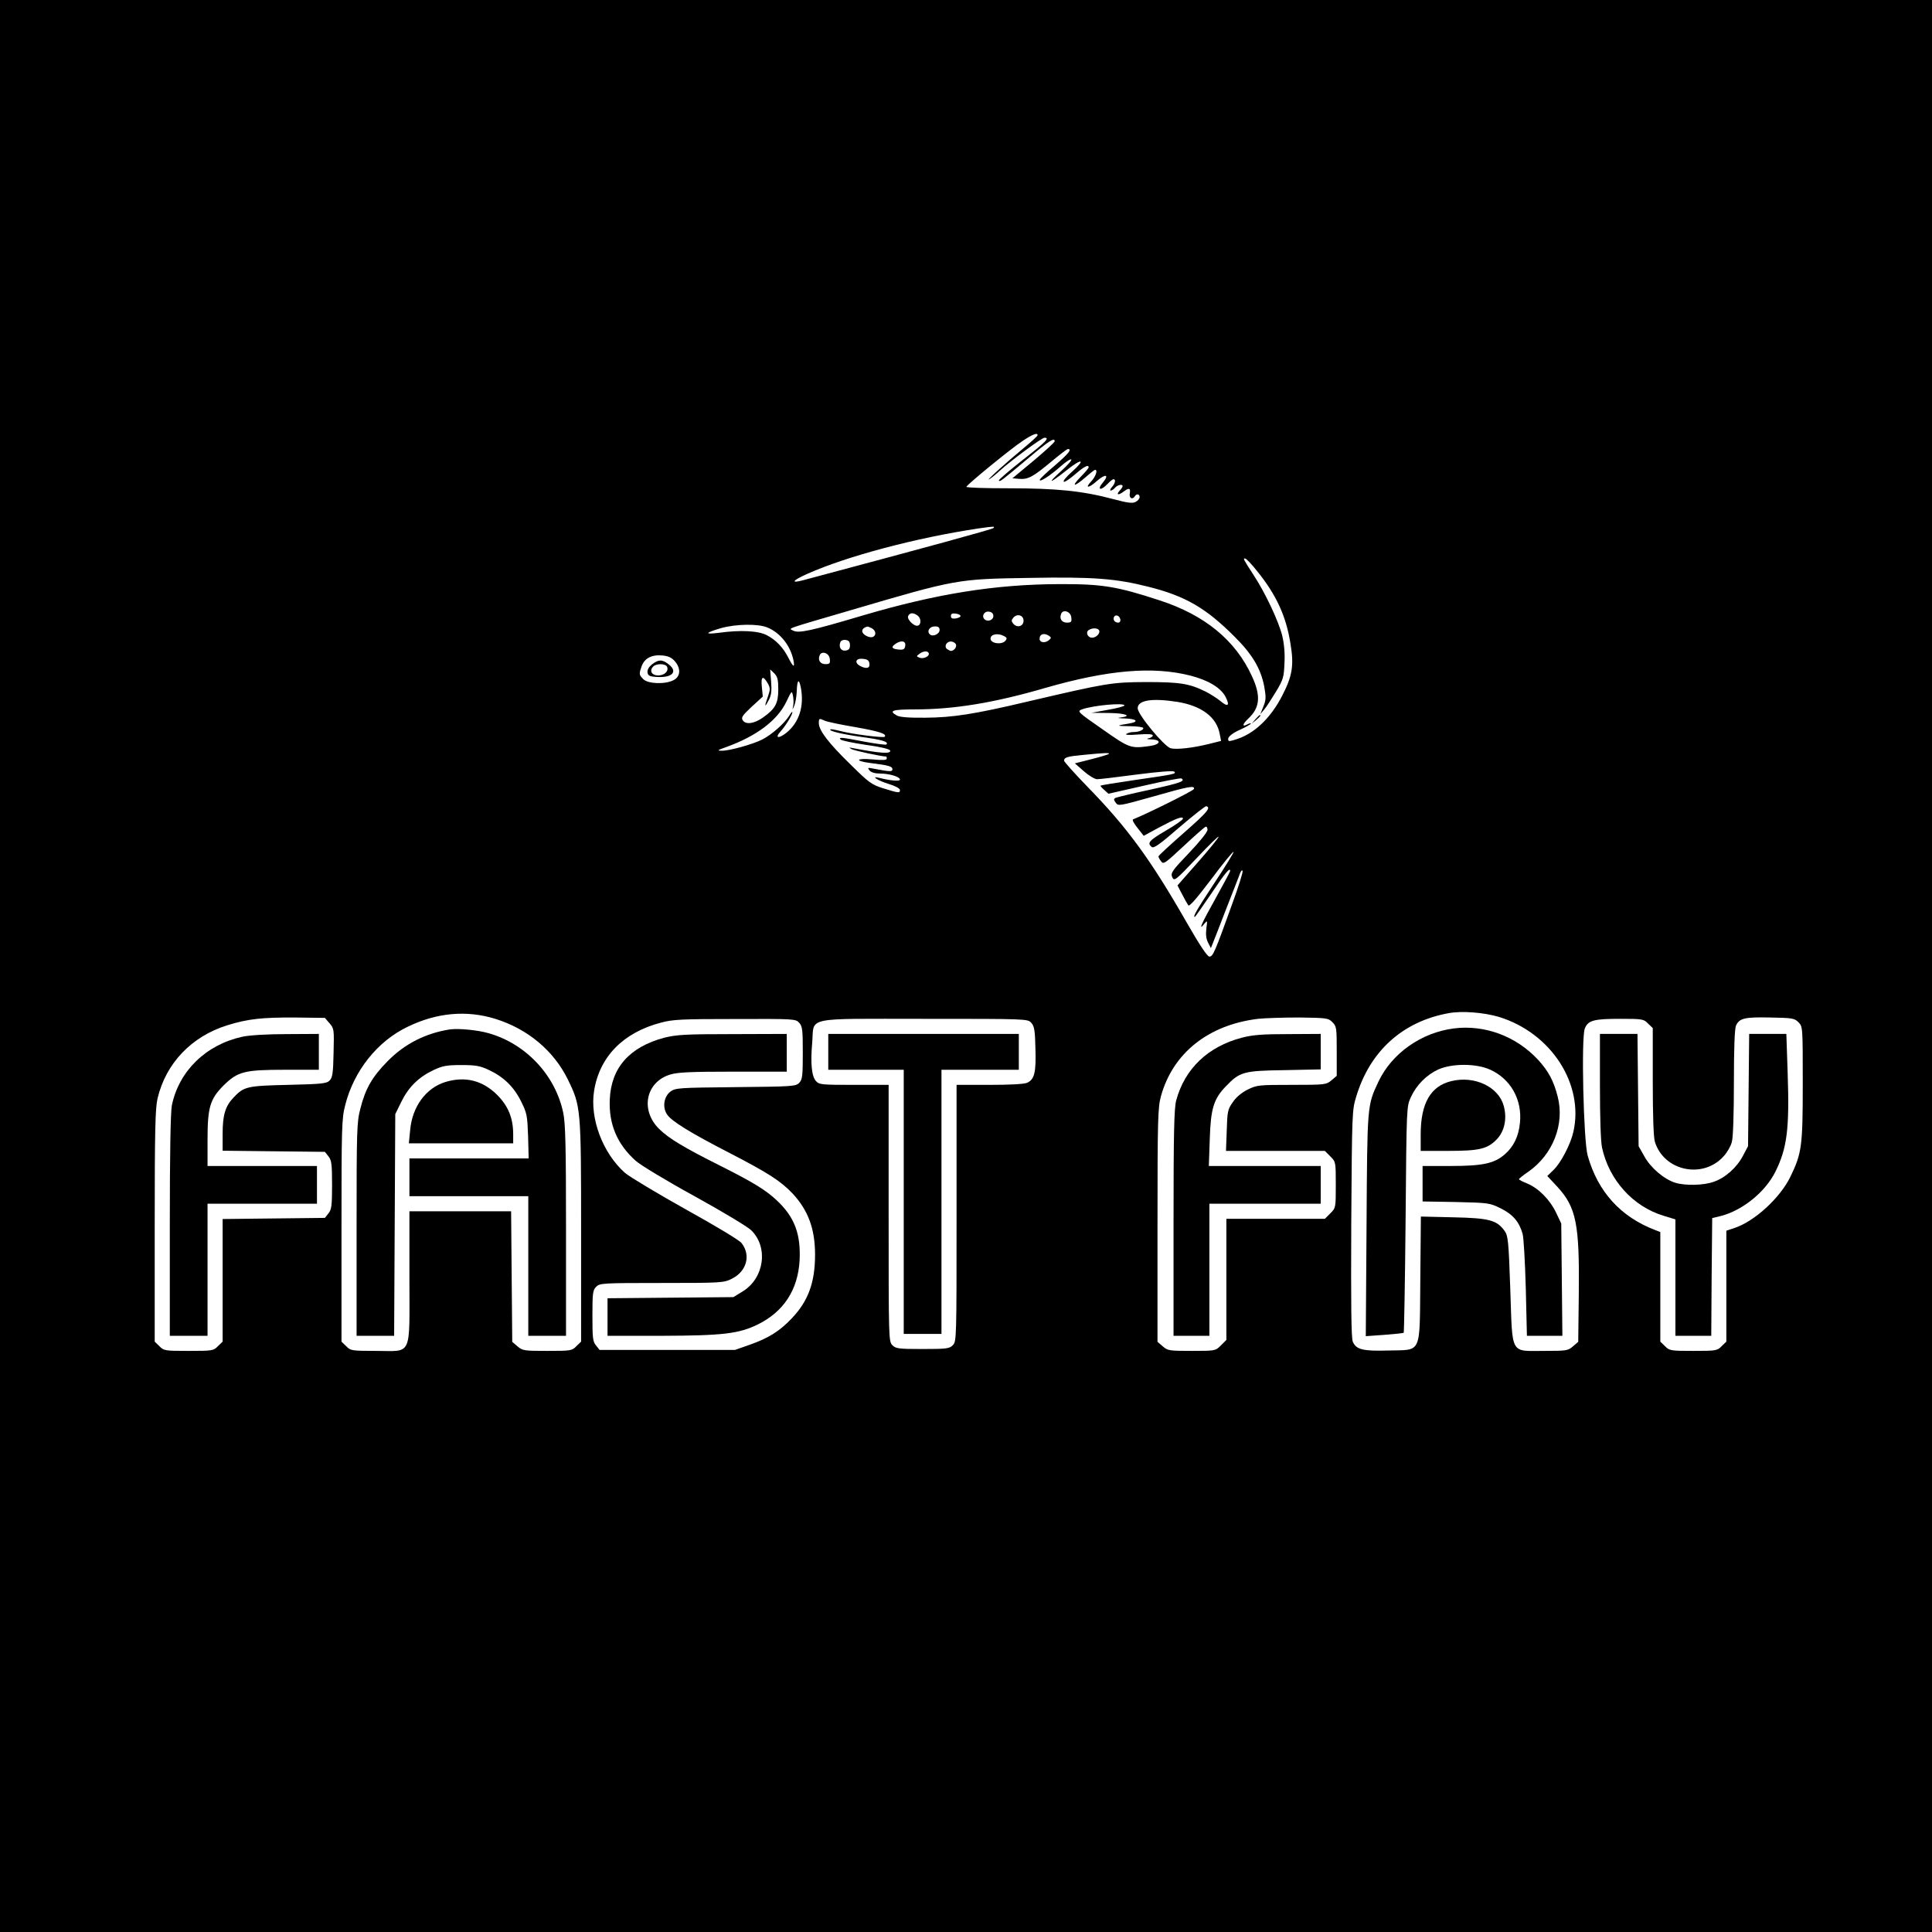 <?xml version="1.0" standalone="no"?>
<!DOCTYPE svg PUBLIC "-//W3C//DTD SVG 20010904//EN"
 "http://www.w3.org/TR/2001/REC-SVG-20010904/DTD/svg10.dtd">
<svg version="1.0" xmlns="http://www.w3.org/2000/svg"
 width="1024pt" height="1024pt" viewBox="0 0 1024 1024"
 preserveAspectRatio="xMidYMid meet">
<g transform="translate(0,1024) scale(0.1,-0.1)"
fill="#000000" stroke="none">
<path d="M0 5120 l0 -5120 5120 0 5120 0 0 5120 0 5120 -5120 0 -5120 0 0
-5120z m5499 2813 c0 -5 -35 -36 -77 -71 -84 -69 -209 -182 -177 -161 11 7 36
27 55 45 61 55 222 174 236 174 29 0 10 -20 -117 -119 -72 -57 -128 -105 -125
-108 7 -7 9 -5 157 119 109 92 139 111 139 89 0 -5 -50 -51 -112 -103 l-112
-93 36 -3 c47 -4 74 11 171 92 43 36 82 66 87 66 23 0 5 -23 -69 -87 -44 -37
-80 -71 -80 -76 -2 -15 55 22 108 69 28 25 55 43 59 39 4 -4 -20 -31 -53 -61
-79 -71 -63 -69 26 2 83 67 107 62 31 -6 -30 -26 -49 -50 -44 -53 4 -4 31 14
59 38 48 42 73 55 73 38 0 -4 -19 -27 -42 -50 -53 -54 -36 -56 25 -3 25 22 48
40 51 40 16 0 3 -37 -21 -62 -36 -38 -12 -36 31 3 46 40 67 34 31 -9 -33 -39
-11 -45 25 -7 13 14 27 25 32 25 13 0 9 -22 -9 -42 -9 -10 -11 -18 -6 -18 6 0
16 7 23 15 13 15 40 21 40 8 0 -3 -7 -15 -17 -25 -19 -22 -5 -24 23 -3 28 21
37 18 32 -10 -5 -25 14 -36 27 -15 9 15 25 12 25 -5 0 -8 -9 -19 -21 -25 -16
-9 -42 -6 -120 15 -162 43 -299 57 -552 57 -125 0 -227 3 -225 8 5 13 238 204
298 243 52 35 81 46 79 30z m-234 -492 c-8 -7 -333 -96 -1007 -276 -70 -19
-59 -2 22 34 209 93 573 190 905 240 84 12 90 12 80 2z m1398 -228 c102 -126
154 -239 177 -386 19 -114 10 -170 -45 -276 -56 -108 -133 -186 -219 -221 -31
-12 -59 -20 -63 -17 -13 14 9 37 61 60 31 14 56 29 56 32 0 3 -9 1 -20 -5 -28
-15 -25 2 6 31 62 58 68 120 20 224 -87 191 -250 325 -490 403 -226 74 -305
87 -531 86 -341 -1 -652 -51 -1045 -167 -273 -81 -337 -95 -367 -79 -23 13
-52 3 307 108 561 165 563 165 948 171 335 6 455 -3 629 -47 195 -49 304 -112
455 -263 95 -94 141 -171 159 -267 10 -56 9 -71 -5 -105 l-16 -40 21 25 c11
13 39 56 62 94 39 65 42 77 45 152 3 52 -2 104 -12 145 -19 76 -88 223 -149
317 -60 93 -59 92 -48 92 6 0 35 -30 64 -67z m-1398 -238 c0 -22 -31 -33 -47
-17 -17 17 -1 44 24 40 15 -2 23 -10 23 -23z m413 -7 c3 -24 0 -28 -23 -28
-27 0 -41 20 -31 46 10 27 51 13 54 -18z m-814 9 c19 -14 19 -48 1 -53 -19 -6
-58 32 -52 50 8 19 27 21 51 3z m227 -2 c0 -5 -12 -11 -26 -13 -18 -2 -25 1
-25 13 0 12 7 15 25 13 14 -2 26 -7 26 -13z m334 -25 c0 -30 -35 -40 -55 -15
-10 12 -10 18 0 30 20 25 55 15 55 -15z m513 7 c2 -10 -3 -17 -12 -17 -18 0
-29 16 -21 31 9 14 29 6 33 -14z m-1870 -43 c67 -28 120 -94 137 -171 9 -45 0
-41 -26 10 -28 55 -65 94 -114 120 -45 24 -141 29 -255 13 -79 -10 -73 0 12
25 80 22 196 24 246 3z m553 -4 c22 -12 25 -38 5 -46 -19 -7 -56 13 -56 31 0
11 10 20 28 24 2 1 12 -4 23 -9z m359 -9 c0 -22 -37 -38 -52 -23 -17 17 -1 42
27 42 18 0 25 -5 25 -19z m845 -1 c9 -15 -14 -40 -37 -40 -23 0 -36 29 -17 41
19 12 46 11 54 -1z m-504 -31 c16 -8 18 -13 8 -25 -19 -23 -79 -15 -79 11 0
24 39 31 71 14z m239 1 c13 -9 13 -12 -3 -25 -21 -15 -47 -10 -47 9 0 26 24
33 50 16z m-1055 -50 c0 -18 -6 -26 -23 -28 -24 -4 -38 18 -28 44 3 9 15 14
28 12 17 -2 23 -10 23 -28z m293 -2 c-2 -18 -9 -23 -32 -21 -38 3 -45 12 -22
29 31 22 58 18 54 -8z m269 6 c5 -14 -11 -34 -27 -34 -3 0 -11 4 -19 9 -19 12
-6 41 19 41 11 0 23 -7 27 -16z m-144 -48 c3 -15 -29 -30 -49 -22 -18 7 -18 8
1 22 21 15 45 15 48 0z m-525 -28 c3 -24 0 -28 -23 -28 -27 0 -41 20 -31 46
10 27 51 13 54 -18z m-821 -13 c33 -38 30 -81 -7 -100 -44 -23 -135 -20 -160
5 -23 23 -24 27 -9 69 15 42 53 62 109 57 32 -3 50 -11 67 -31z m1031 -12 c4
-25 -16 -30 -49 -13 -32 18 -24 42 14 38 24 -2 33 -8 35 -25z m-483 -138 c0
-73 -16 -102 -81 -148 -47 -33 -91 -39 -107 -15 -10 15 -2 26 47 72 l59 54 -5
51 c-6 57 6 63 32 18 13 -24 13 -32 -1 -72 -19 -53 -16 -58 7 -13 12 24 15 48
11 96 l-5 64 22 -21 c17 -18 21 -33 21 -86z m2185 74 c93 -24 159 -63 185
-111 25 -48 14 -58 -26 -24 -18 15 -53 37 -78 50 -87 43 -136 51 -316 51 -185
-1 -207 -5 -635 -105 -275 -65 -390 -83 -535 -84 -89 -1 -137 3 -152 12 -45
25 -23 32 96 32 208 0 421 35 692 114 330 95 569 116 769 65z m-2066 -60 c20
-101 -8 -188 -76 -243 -42 -33 -63 -28 -31 7 25 27 63 88 63 102 0 6 -8 -3
-18 -20 -25 -40 -92 -99 -141 -124 -50 -26 -177 -61 -216 -60 -26 0 -23 3 23
19 161 58 272 141 320 241 28 59 29 60 35 31 3 -16 4 -40 1 -53 -5 -24 -5 -24
6 1 6 14 12 49 13 77 2 59 11 69 21 22z m1996 -79 c129 -21 209 -81 225 -171
l7 -36 -64 -16 c-84 -21 -172 -31 -203 -23 -34 9 -175 179 -175 212 0 43 75
55 210 34z m-280 -19 c0 -4 -39 -15 -87 -23 l-88 -16 93 -1 c89 -1 126 -16 60
-24 -20 -2 -11 -4 25 -5 64 -2 76 -18 20 -27 -69 -11 -69 -13 5 -14 39 0 72
-5 72 -10 0 -11 -25 -21 -53 -21 -12 0 -29 -4 -37 -10 -9 -5 14 -7 63 -3 52 4
77 2 77 -5 0 -6 -10 -13 -22 -15 -14 -3 -9 -5 15 -6 55 -2 49 -27 -9 -35 -102
-14 -107 -12 -251 89 -131 91 -135 95 -109 105 56 21 226 37 226 21z m-1588
-81 c13 -6 85 -21 162 -34 125 -22 169 -36 155 -51 -7 -7 -172 14 -233 30 -28
7 -53 12 -55 9 -9 -8 54 -24 165 -40 112 -15 146 -26 132 -40 -4 -3 -56 4
-116 15 -124 24 -140 25 -126 11 5 -5 66 -18 134 -28 75 -10 125 -22 128 -30
6 -19 -53 -15 -198 13 -21 4 -22 4 -8 -5 13 -8 162 -40 186 -40 1 0 2 -5 2
-11 0 -8 -22 -9 -76 -4 -87 8 -97 -8 -12 -19 98 -12 118 -18 118 -33 0 -14
-12 -14 -105 4 -26 5 -28 4 -16 -11 9 -10 29 -16 56 -16 49 0 105 -17 105 -32
0 -10 -49 -6 -109 9 -50 13 -10 -14 49 -32 34 -10 60 -24 60 -32 0 -17 -6 -17
-86 8 -64 20 -77 29 -177 128 -116 113 -167 180 -167 218 0 26 1 27 32 13z
m1505 -176 c-3 -3 -45 -16 -93 -28 l-87 -22 48 -42 c26 -23 58 -42 70 -42 12
0 107 11 211 25 117 15 192 21 198 15 12 -12 0 -14 -214 -45 -95 -14 -175 -27
-177 -29 -2 -1 7 -12 20 -23 l22 -20 189 43 c104 24 193 41 198 38 22 -14 -6
-24 -164 -59 -95 -20 -179 -41 -186 -44 -10 -6 -9 -11 2 -26 13 -18 19 -17
197 33 192 55 223 60 217 40 -4 -10 -250 -132 -323 -161 -5 -2 5 -22 24 -45
l33 -42 81 44 c92 49 127 62 127 47 0 -6 -40 -34 -90 -63 -90 -53 -101 -66
-76 -87 11 -9 41 12 147 104 74 63 138 114 143 112 25 -8 6 -31 -119 -141 -74
-65 -135 -121 -135 -125 0 -4 6 -16 14 -26 13 -18 20 -12 120 81 58 54 111
101 116 102 6 2 10 -5 10 -16 0 -12 -41 -63 -99 -124 -90 -94 -97 -105 -88
-127 11 -23 16 -19 129 100 64 68 117 120 117 114 0 -5 -49 -66 -109 -134
l-109 -124 24 -46 c13 -25 28 -52 33 -59 6 -9 42 33 122 138 62 83 115 148
118 145 3 -2 -43 -77 -102 -166 -93 -141 -115 -179 -103 -179 2 0 41 56 88
125 75 112 100 141 99 118 -1 -5 -36 -71 -79 -148 -73 -130 -93 -176 -56 -129
14 17 15 15 9 -27 -4 -33 -1 -55 9 -75 l15 -29 10 25 c6 14 39 99 74 190 36
91 68 174 72 185 5 11 10 15 12 9 3 -6 -22 -85 -55 -175 -93 -259 -102 -279
-121 -279 -11 0 -51 60 -121 182 -190 332 -314 502 -526 719 -68 70 -123 132
-123 137 0 18 17 23 103 31 111 11 141 12 134 5z m2068 -1394 c277 -85 452
-357 394 -610 -15 -66 -66 -163 -104 -200 l-34 -33 54 -58 c99 -108 117 -196
113 -563 l-3 -258 -28 -24 c-26 -23 -36 -24 -151 -24 -184 0 -169 -27 -181
323 -9 264 -12 288 -31 314 -41 56 -81 67 -271 71 l-172 4 -3 -330 c-4 -408
11 -375 -169 -380 -136 -4 -171 5 -189 47 -8 20 -10 195 -8 627 4 590 4 600
27 674 73 240 246 396 489 440 70 13 187 4 267 -20z m-5320 -10 c171 -53 309
-168 384 -320 70 -143 71 -151 71 -808 l0 -583 -25 -24 c-23 -24 -29 -25 -154
-25 -123 0 -131 1 -158 24 l-28 24 -3 346 -3 346 -269 0 -270 0 0 -350 c0
-429 18 -390 -177 -390 -129 0 -135 1 -158 25 l-25 24 0 589 c0 553 1 593 20
666 46 181 171 338 331 414 154 75 312 89 464 42z m-878 -24 c24 -28 24 -33
21 -157 -2 -107 -6 -131 -21 -146 -15 -16 -43 -19 -220 -23 -219 -5 -234 -9
-289 -67 -44 -46 -58 -93 -58 -192 l0 -90 271 -3 271 -3 19 -24 c16 -20 19
-40 19 -151 0 -111 -3 -131 -19 -151 l-19 -24 -271 -3 -271 -3 0 -325 0 -325
-25 -24 c-23 -24 -29 -25 -155 -25 -126 0 -132 1 -155 25 l-25 24 0 613 c0
508 3 624 15 676 44 186 180 329 370 388 110 34 184 42 363 41 l154 -2 25 -29z
m5315 6 c22 -21 23 -31 23 -153 l0 -131 -28 -24 c-28 -23 -32 -24 -211 -24
-175 0 -184 -1 -233 -25 -32 -16 -62 -41 -79 -67 -27 -38 -29 -49 -32 -150
l-4 -108 262 0 262 0 29 -29 c29 -29 29 -30 29 -151 0 -121 0 -122 -29 -151
l-29 -29 -261 0 -261 0 0 -321 0 -321 -29 -29 c-29 -29 -30 -29 -155 -29 -118
0 -127 1 -153 24 l-28 24 0 619 c0 560 2 624 18 682 63 229 251 379 515 411
37 4 136 7 219 7 144 -2 154 -3 175 -25z m2470 0 c23 -23 23 -24 23 -325 0
-333 -5 -369 -66 -495 -55 -112 -190 -236 -297 -271 l-42 -14 0 -294 0 -294
-25 -24 c-23 -24 -30 -25 -150 -25 -120 0 -127 1 -150 25 l-25 24 0 291 0 290
-26 10 c-184 70 -305 203 -359 395 -22 78 -35 628 -15 674 17 43 48 51 186 51
119 0 126 -1 149 -25 l25 -24 0 -282 c0 -182 4 -295 11 -320 48 -157 257 -200
366 -76 18 20 37 53 42 74 7 22 11 153 11 315 0 182 4 285 11 302 18 39 45 46
181 43 118 -2 129 -4 150 -25z m-5296 -3 c17 -19 19 -37 19 -159 0 -120 -2
-141 -18 -158 -18 -20 -32 -21 -337 -24 -305 -3 -320 -4 -347 -24 -34 -26 -43
-82 -18 -120 23 -36 124 -98 330 -204 209 -108 272 -149 337 -217 82 -89 118
-187 118 -323 0 -147 -36 -245 -122 -336 -65 -69 -124 -106 -223 -141 l-80
-28 -358 0 -359 0 -19 24 c-17 20 -19 40 -19 157 0 121 2 136 20 154 19 19 33
20 348 20 320 0 329 1 372 23 78 39 101 125 50 189 -10 14 -143 94 -295 178
-152 85 -297 172 -323 194 -117 104 -187 288 -163 435 29 181 155 309 355 361
62 17 112 19 392 19 314 1 321 1 340 -20z m1230 0 c16 -18 20 -40 22 -136 4
-127 -5 -164 -44 -182 -16 -7 -91 -11 -199 -11 l-175 0 0 -680 c0 -667 0 -680
-20 -700 -18 -18 -33 -20 -160 -20 -127 0 -142 2 -160 20 -20 20 -20 33 -20
700 l0 680 -183 0 c-171 0 -185 1 -202 20 -23 25 -30 94 -20 205 11 138 -49
125 593 125 545 0 549 0 568 -21z"/>
<path d="M6654 6428 l-19 -23 23 19 c21 18 27 26 19 26 -2 0 -12 -10 -23 -22z"/>
<path d="M3456 6719 c-17 -14 -26 -29 -24 -43 2 -17 11 -22 50 -24 82 -5 112
28 62 67 -34 27 -54 26 -88 0z m80 -14 c9 -23 -15 -45 -48 -45 -32 0 -47 23
-28 45 16 20 69 19 76 0z"/>
<path d="M7705 4789 c-172 -22 -328 -132 -399 -282 -60 -128 -59 -120 -63
-761 l-4 -588 98 7 c54 4 100 9 103 11 2 3 7 273 10 602 5 596 5 597 28 647
30 65 83 118 146 147 73 32 200 32 273 -1 110 -49 172 -160 159 -283 -7 -71
-33 -125 -80 -166 -56 -49 -118 -62 -288 -62 l-148 0 0 -94 0 -94 178 -3 c173
-4 178 -5 237 -34 64 -32 97 -71 115 -134 6 -20 13 -150 17 -288 l6 -253 94 0
94 0 -3 298 -3 297 -27 57 c-32 68 -93 130 -153 155 -25 10 -45 20 -44 23 0 3
22 21 50 40 130 91 193 252 155 398 -21 83 -49 135 -104 195 -116 125 -283
187 -447 166z"/>
<path d="M7693 4510 c-110 -26 -163 -117 -163 -282 l0 -88 143 0 c167 0 209
10 258 59 43 43 58 111 39 180 -27 100 -154 161 -277 131z"/>
<path d="M2385 4784 c-128 -20 -240 -76 -330 -168 -82 -83 -118 -145 -145
-252 -19 -72 -20 -112 -20 -641 l0 -563 100 0 99 0 3 588 3 587 33 67 c38 77
92 130 171 167 47 22 70 26 146 26 76 0 99 -4 146 -26 79 -37 133 -90 171
-167 31 -62 33 -75 37 -184 l3 -118 -316 0 -316 0 0 -100 0 -100 315 0 315 0
0 -370 0 -370 100 0 100 0 0 558 c0 446 -3 571 -15 625 -42 199 -198 365 -396
421 -60 17 -158 26 -204 20z"/>
<path d="M2360 4505 c-103 -32 -175 -131 -186 -254 l-7 -71 277 0 276 0 0 48
c0 86 -26 149 -84 208 -78 78 -171 101 -276 69z"/>
<path d="M1284 4745 c-192 -42 -335 -181 -373 -363 -7 -35 -11 -249 -11 -637
l0 -585 100 0 100 0 0 350 0 350 290 0 290 0 0 100 0 100 -290 0 -290 0 0 138
c0 173 13 216 84 288 76 75 111 84 328 84 l178 0 0 95 0 95 -172 -1 c-103 0
-198 -6 -234 -14z"/>
<path d="M6582 4740 c-180 -47 -303 -165 -348 -333 -11 -41 -14 -175 -14 -649
l0 -598 95 0 95 0 0 350 0 350 295 0 295 0 0 100 0 100 -296 0 -297 0 5 143
c5 162 21 213 86 280 73 76 93 82 310 85 l192 4 0 94 0 94 -172 -1 c-137 0
-188 -4 -246 -19z"/>
<path d="M8480 4485 c0 -164 4 -295 11 -327 37 -172 164 -313 327 -362 l62
-19 0 -309 0 -308 95 0 95 0 2 312 3 312 46 11 c115 30 234 126 288 233 63
126 76 228 66 523 l-7 209 -99 0 -98 0 -3 -297 -3 -298 -27 -51 c-33 -63 -95
-118 -156 -138 -53 -19 -149 -21 -202 -5 -59 18 -130 78 -164 139 l-31 55 -3
298 -3 297 -100 0 -99 0 0 -275z"/>
<path d="M3521 4740 c-184 -49 -282 -159 -289 -327 -6 -131 39 -238 138 -326
26 -23 165 -107 311 -187 145 -80 280 -161 300 -180 93 -90 70 -255 -45 -325
l-49 -30 -334 -3 -333 -3 0 -100 0 -99 288 0 c324 1 408 11 508 60 137 67 213
183 222 339 7 139 -26 229 -119 317 -59 56 -126 97 -299 184 -194 97 -277 147
-327 197 -101 100 -70 249 60 288 40 12 110 15 334 15 l283 0 0 100 0 100
-287 -1 c-252 0 -297 -3 -362 -19z"/>
<path d="M4390 4665 l0 -95 200 0 200 0 0 -700 0 -700 100 0 100 0 0 700 0
700 205 0 205 0 0 95 0 95 -505 0 -505 0 0 -95z"/>
</g>
</svg>
